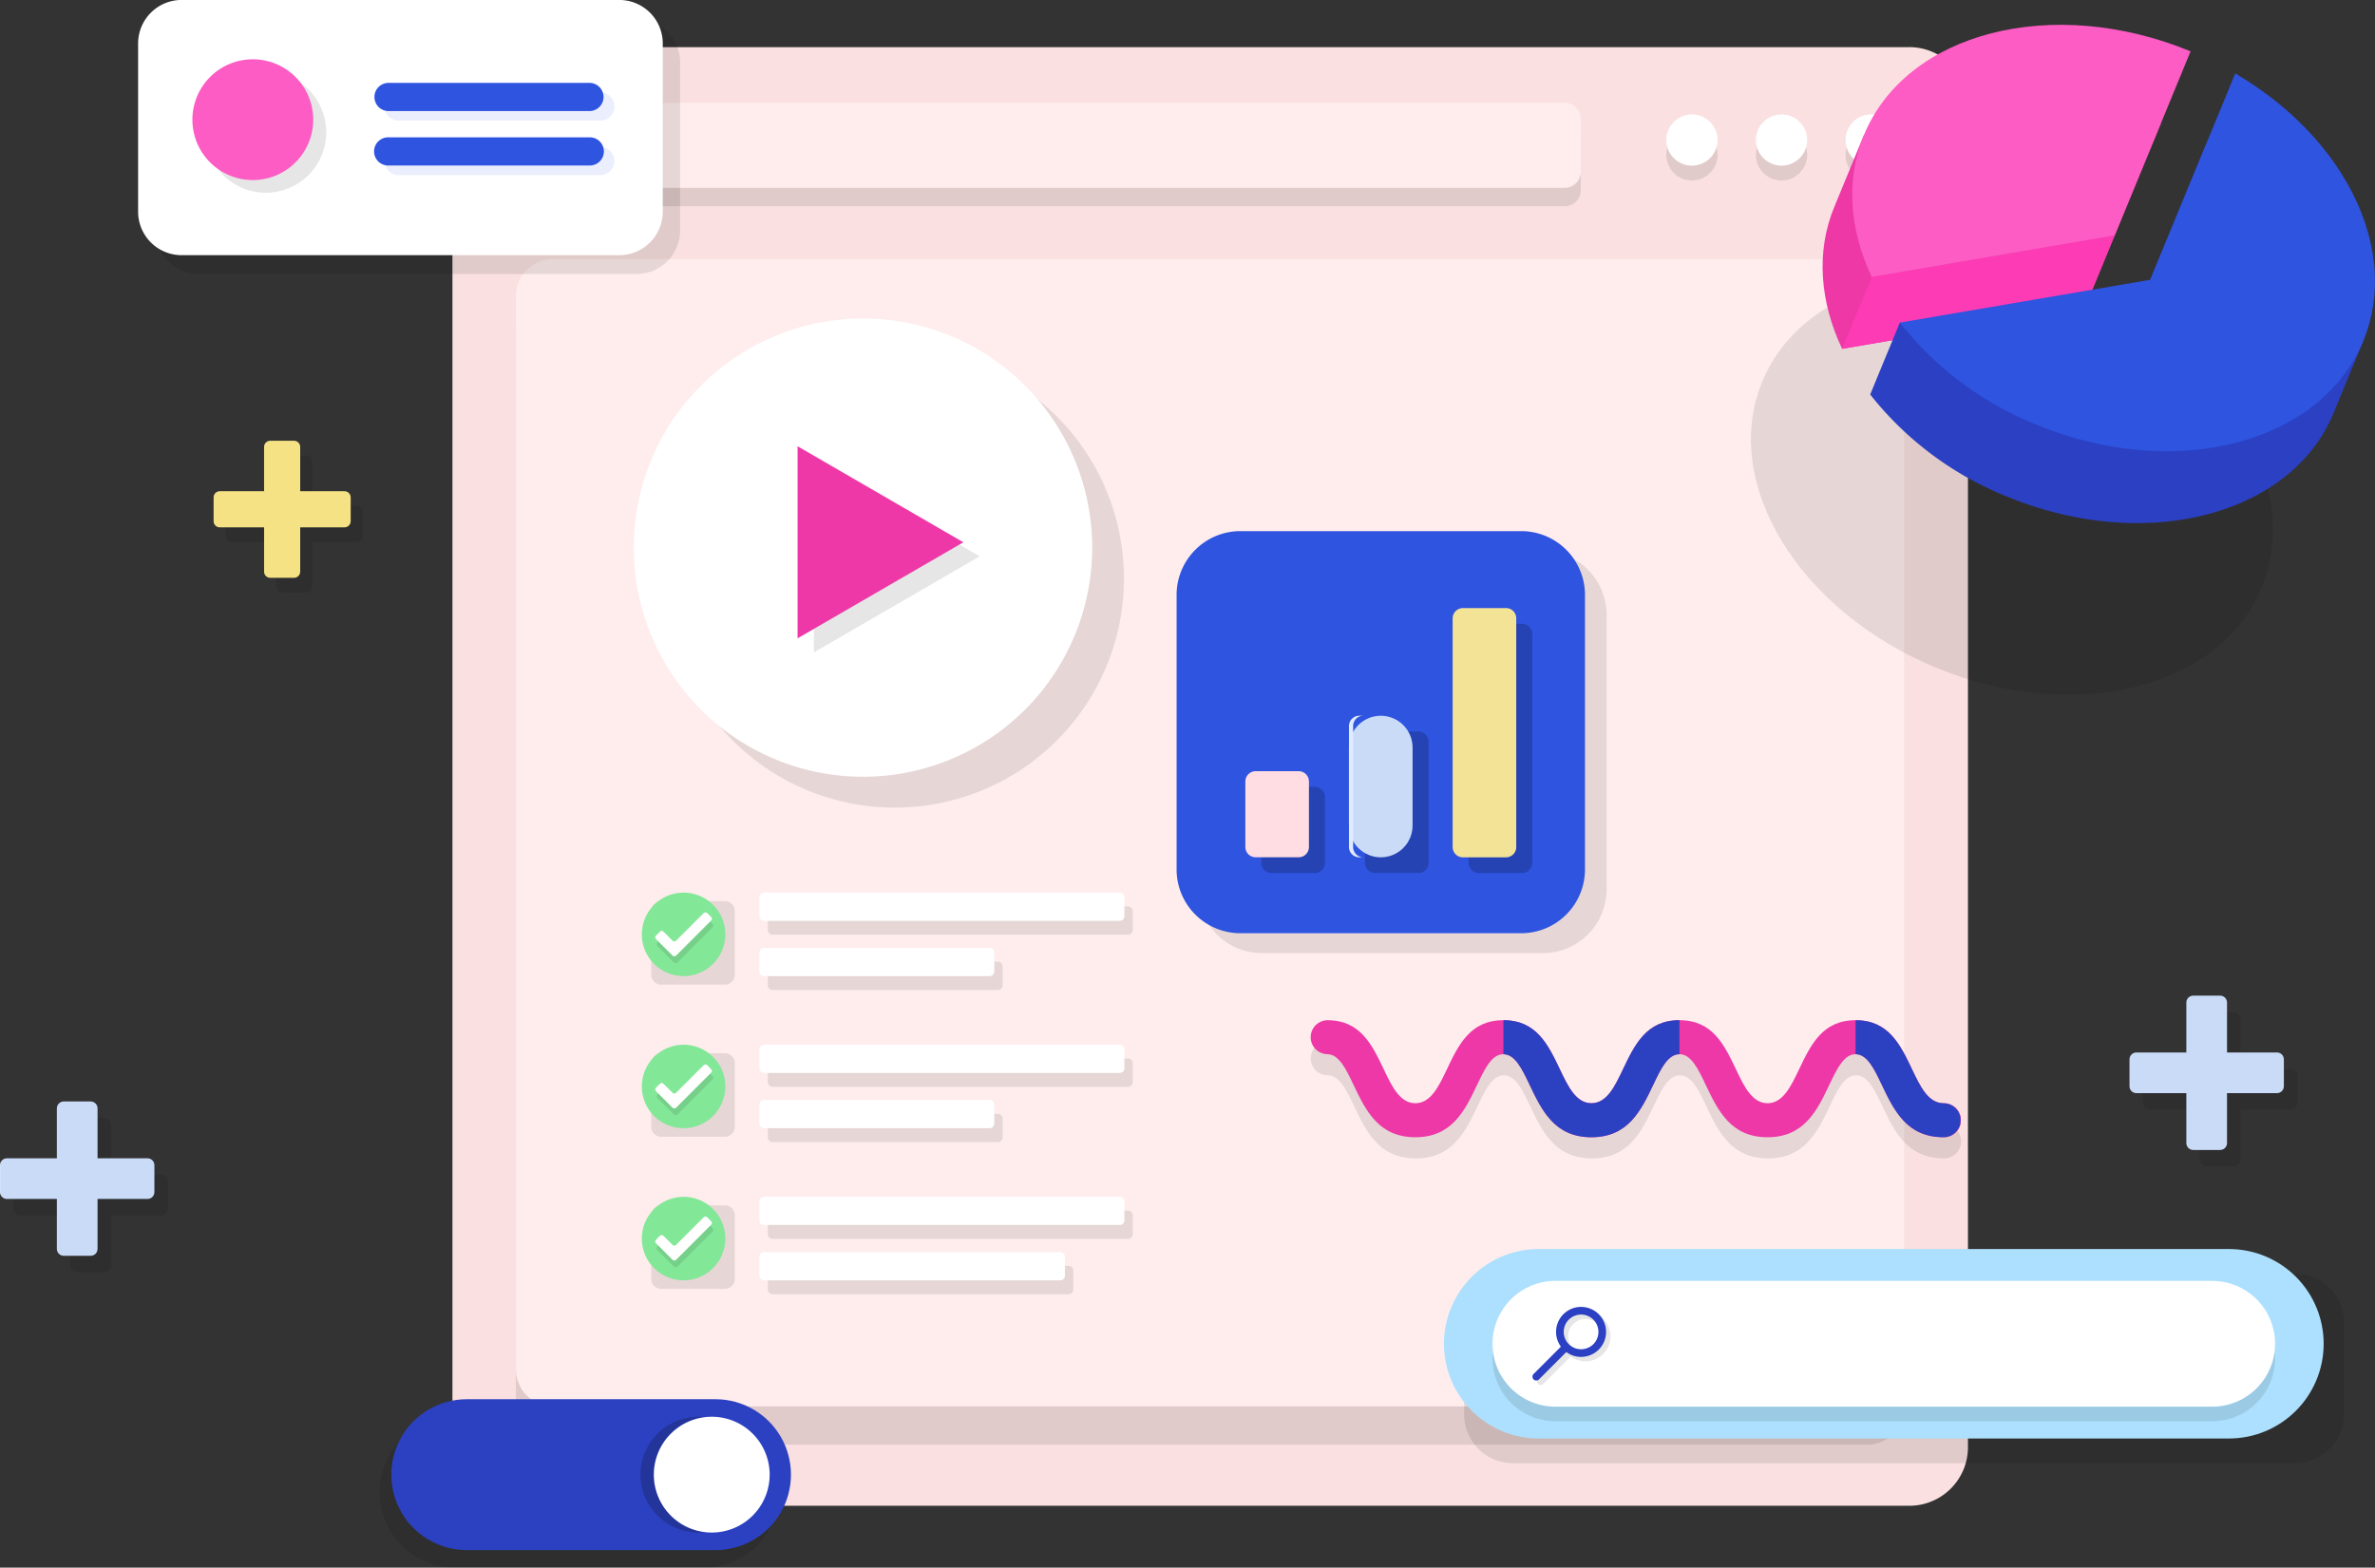 <svg id="illustration-03" xmlns="http://www.w3.org/2000/svg" xmlns:xlink="http://www.w3.org/1999/xlink" width="255.804" height="168.891" viewBox="0 0 255.804 168.891">
  <rect x="0" y="0" width="255.804" height="168.891" fill="#333333" stroke="none"/>
  <defs>
    <clipPath id="clip-path">
      <rect id="Rectangle_1159" data-name="Rectangle 1159" width="255.804" height="168.891" fill="none"/>
    </clipPath>
    <clipPath id="clip-path-3">
      <rect id="Rectangle_1089" data-name="Rectangle 1089" width="24.825" height="5.518" fill="none"/>
    </clipPath>
    <clipPath id="clip-path-4">
      <rect id="Rectangle_1090" data-name="Rectangle 1090" width="149.56" height="123.622" fill="none"/>
    </clipPath>
    <clipPath id="clip-path-5">
      <rect id="Rectangle_1091" data-name="Rectangle 1091" width="114.693" height="9.157" fill="none"/>
    </clipPath>
    <clipPath id="clip-path-6">
      <rect id="Rectangle_1092" data-name="Rectangle 1092" width="39.307" height="3.043" fill="none"/>
    </clipPath>
    <clipPath id="clip-path-7">
      <rect id="Rectangle_1093" data-name="Rectangle 1093" width="25.296" height="3.043" fill="none"/>
    </clipPath>
    <clipPath id="clip-path-9">
      <rect id="Rectangle_1095" data-name="Rectangle 1095" width="32.904" height="3.043" fill="none"/>
    </clipPath>
    <clipPath id="clip-path-10">
      <rect id="Rectangle_1096" data-name="Rectangle 1096" width="9.002" height="9.002" fill="none"/>
    </clipPath>
    <clipPath id="clip-path-11">
      <path id="Rectangle_1099" data-name="Rectangle 1099" d="M4.5,0h0A4.5,4.5,0,0,1,9,4.5v0A4.5,4.5,0,0,1,4.5,9h0A4.5,4.5,0,0,1,0,4.5v0A4.5,4.5,0,0,1,4.5,0Z" fill="none"/>
    </clipPath>
    <linearGradient id="linear-gradient" x1="-5.285" y1="4.573" x2="-5.278" y2="4.573" gradientUnits="objectBoundingBox">
      <stop offset="0" stop-color="#c1f6c4"/>
      <stop offset="1" stop-color="#83e798"/>
    </linearGradient>
    <clipPath id="clip-path-13">
      <rect id="Rectangle_1100" data-name="Rectangle 1100" width="6.091" height="4.733" fill="none"/>
    </clipPath>
    <clipPath id="clip-path-14">
      <path id="Path_2186" data-name="Path 2186" d="M775.972,1252.505l-2.966,2.965a.26.26,0,0,1-.388,0l-.97-.97a.275.275,0,0,0-.388,0l-.416.416a.276.276,0,0,0,0,.388l1.358,1.358.416.416a.275.275,0,0,0,.388,0l.416-.416,3.354-3.354a.275.275,0,0,0,0-.388l-.416-.416a.275.275,0,0,0-.388,0" transform="translate(-770.764 -1252.425)" fill="none"/>
    </clipPath>
    <linearGradient id="linear-gradient-2" x1="-11.482" y1="11.388" x2="-11.467" y2="11.388" gradientUnits="objectBoundingBox">
      <stop offset="0" stop-color="#fefefe"/>
      <stop offset="1" stop-color="#fff"/>
    </linearGradient>
    <linearGradient id="linear-gradient-3" x1="-5.284" y1="3.285" x2="-5.277" y2="3.285" xlink:href="#linear-gradient"/>
    <clipPath id="clip-path-20">
      <path id="Path_2189" data-name="Path 2189" d="M775.972,1431.459l-2.966,2.965a.26.26,0,0,1-.388,0l-.97-.97a.276.276,0,0,0-.388,0l-.416.416a.275.275,0,0,0,0,.388l1.358,1.358.416.416a.275.275,0,0,0,.388,0l.416-.416,3.354-3.354a.275.275,0,0,0,0-.388l-.416-.416a.275.275,0,0,0-.388,0" transform="translate(-770.764 -1431.379)" fill="none"/>
    </clipPath>
    <linearGradient id="linear-gradient-4" x1="-11.482" y1="7.945" x2="-11.467" y2="7.945" xlink:href="#linear-gradient-2"/>
    <linearGradient id="linear-gradient-5" x1="-5.285" y1="5.861" x2="-5.278" y2="5.861" xlink:href="#linear-gradient"/>
    <clipPath id="clip-path-28">
      <path id="Path_2196" data-name="Path 2196" d="M775.972,1073.55l-2.966,2.965a.26.26,0,0,1-.388,0l-.97-.97a.275.275,0,0,0-.388,0l-.416.416a.275.275,0,0,0,0,.388l1.358,1.358.416.416a.275.275,0,0,0,.388,0l.416-.416,3.354-3.354a.275.275,0,0,0,0-.388l-.416-.416a.275.275,0,0,0-.388,0" transform="translate(-770.764 -1073.47)" fill="none"/>
    </clipPath>
    <linearGradient id="linear-gradient-6" x1="-11.482" y1="14.83" x2="-11.467" y2="14.83" xlink:href="#linear-gradient-2"/>
    <clipPath id="clip-path-30">
      <rect id="Rectangle_1119" data-name="Rectangle 1119" width="56.216" height="45.284" fill="none"/>
    </clipPath>
    <clipPath id="clip-path-31">
      <rect id="Rectangle_1120" data-name="Rectangle 1120" width="49.368" height="49.368" fill="none"/>
    </clipPath>
    <clipPath id="clip-path-32">
      <rect id="Rectangle_1121" data-name="Rectangle 1121" width="17.857" height="20.692" fill="none"/>
    </clipPath>
    <clipPath id="clip-path-33">
      <path id="Path_2206" data-name="Path 2206" d="M938.114,545.736,955.97,535.39l-17.856-10.346Z" transform="translate(-938.114 -525.044)" fill="none"/>
    </clipPath>
    <linearGradient id="linear-gradient-7" x1="-4.811" y1="5.839" x2="-4.806" y2="5.839" gradientUnits="objectBoundingBox">
      <stop offset="0" stop-color="#fd5cc4"/>
      <stop offset="1" stop-color="#ee38a7"/>
    </linearGradient>
    <clipPath id="clip-path-35">
      <rect id="Rectangle_1124" data-name="Rectangle 1124" width="70.045" height="12.609" fill="none"/>
    </clipPath>
    <clipPath id="clip-path-36">
      <path id="Path_2208" data-name="Path 2208" d="M1593.772,1205.647c-.846,1.777-1.714,3.6-3.372,3.6s-2.527-1.824-3.373-3.6c-1.288-2.706-2.544-5.345-6.111-5.345s-4.823,2.639-6.111,5.345c-.846,1.777-1.714,3.6-3.372,3.6s-2.527-1.824-3.373-3.6c-1.288-2.706-2.543-5.345-6.111-5.345s-4.823,2.639-6.11,5.345c-.845,1.777-1.714,3.6-3.373,3.6s-2.527-1.824-3.372-3.6c-1.288-2.706-2.544-5.345-6.111-5.345a1.832,1.832,0,0,0,0,3.663c1.256,0,2.021,1.607,2.805,3.256,1.336,2.808,2.708,5.69,6.678,5.69s5.342-2.882,6.678-5.69c.784-1.649,1.549-3.256,2.805-3.256s2.021,1.607,2.806,3.256c1.336,2.808,2.708,5.69,6.678,5.69s5.341-2.882,6.678-5.69c.784-1.649,1.549-3.256,2.806-3.256s2.021,1.607,2.805,3.256c1.336,2.808,2.708,5.69,6.678,5.69s5.341-2.882,6.678-5.69c.784-1.649,1.549-3.256,2.805-3.256s2.021,1.607,2.806,3.256c1.336,2.808,2.708,5.69,6.678,5.69a1.832,1.832,0,1,0,0-3.663c-1.659,0-2.527-1.824-3.372-3.6-1.288-2.706-2.544-5.345-6.111-5.345s-4.823,2.639-6.111,5.345" transform="translate(-1541.152 -1200.302)" fill="none"/>
    </clipPath>
    <linearGradient id="linear-gradient-8" x1="-2.015" y1="4.677" x2="-2.013" y2="4.677" xlink:href="#linear-gradient-7"/>
    <clipPath id="clip-path-37">
      <path id="Path_2209" data-name="Path 2209" d="M1781.13,1205.647c-.846,1.777-1.714,3.6-3.372,3.6s-2.527-1.824-3.373-3.6c-1.288-2.706-2.543-5.345-6.111-5.345v3.663c1.256,0,2.021,1.607,2.805,3.256,1.336,2.808,2.708,5.69,6.678,5.69s5.341-2.882,6.678-5.69c.784-1.649,1.549-3.256,2.805-3.256V1200.3c-3.567,0-4.823,2.639-6.111,5.345m25.077-1.682c1.256,0,2.021,1.607,2.805,3.256,1.337,2.808,2.708,5.69,6.678,5.69a1.831,1.831,0,0,0,1.831-1.8v-.06a1.831,1.831,0,0,0-1.831-1.8c-1.659,0-2.526-1.824-3.372-3.6-1.288-2.706-2.544-5.345-6.111-5.345Z" transform="translate(-1768.274 -1200.302)" fill="none"/>
    </clipPath>
    <linearGradient id="linear-gradient-9" x1="-3.288" y1="4.677" x2="-3.286" y2="4.677" gradientUnits="objectBoundingBox">
      <stop offset="0" stop-color="#2d54e0"/>
      <stop offset="1" stop-color="#2c41c1"/>
    </linearGradient>
    <clipPath id="clip-path-39">
      <rect id="Rectangle_1128" data-name="Rectangle 1128" width="94.75" height="20.414" fill="none"/>
    </clipPath>
    <clipPath id="clip-path-40">
      <path id="Rectangle_1131" data-name="Rectangle 1131" d="M10.207,0H84.543A10.207,10.207,0,0,1,94.751,10.207v0A10.207,10.207,0,0,1,84.544,20.414H10.207A10.207,10.207,0,0,1,0,10.207v0A10.207,10.207,0,0,1,10.207,0Z" fill="none"/>
    </clipPath>
    <linearGradient id="linear-gradient-10" x1="-1.641" y1="1.681" x2="-1.64" y2="1.681" gradientUnits="objectBoundingBox">
      <stop offset="0" stop-color="#bcecfe"/>
      <stop offset="1" stop-color="#ace0fe"/>
    </linearGradient>
    <clipPath id="clip-path-42">
      <rect id="Rectangle_1132" data-name="Rectangle 1132" width="84.287" height="13.552" fill="none"/>
    </clipPath>
    <clipPath id="clip-path-43">
      <rect id="Rectangle_1133" data-name="Rectangle 1133" width="7.942" height="7.942" fill="none"/>
    </clipPath>
    <clipPath id="clip-path-44">
      <rect id="Rectangle_1134" data-name="Rectangle 1134" width="56.508" height="27.493" fill="none"/>
    </clipPath>
    <clipPath id="clip-path-45">
      <rect id="Rectangle_1135" data-name="Rectangle 1135" width="13.011" height="13.011" fill="none"/>
    </clipPath>
    <clipPath id="clip-path-46">
      <rect id="Rectangle_1136" data-name="Rectangle 1136" width="24.753" height="3.035" fill="none"/>
    </clipPath>
    <clipPath id="clip-path-48">
      <rect id="Rectangle_1138" data-name="Rectangle 1138" width="14.766" height="14.766" fill="none"/>
    </clipPath>
    <clipPath id="clip-path-49">
      <path id="Path_2224" data-name="Path 2224" d="M257.311,518.57a.66.66,0,0,0-.643.658v4.779h-4.779a.66.66,0,0,0-.658.658v2.576a.66.66,0,0,0,.658.658h4.779v4.779a.66.66,0,0,0,.658.658H259.9a.66.66,0,0,0,.658-.658V527.9h4.779a.66.66,0,0,0,.658-.658v-2.576a.66.66,0,0,0-.658-.658h-4.779v-4.779a.66.66,0,0,0-.643-.658Z" transform="translate(-251.23 -518.57)" fill="none"/>
    </clipPath>
    <linearGradient id="linear-gradient-11" x1="-1.558" y1="8.222" x2="-1.552" y2="8.222" gradientUnits="objectBoundingBox">
      <stop offset="0" stop-color="#f2e396"/>
      <stop offset="1" stop-color="#f5e284"/>
    </linearGradient>
    <clipPath id="clip-path-51">
      <rect id="Rectangle_1141" data-name="Rectangle 1141" width="16.631" height="16.631" fill="none"/>
    </clipPath>
    <clipPath id="clip-path-52">
      <path id="Path_2226" data-name="Path 2226" d="M2511.569,1171.4a.743.743,0,0,0-.741.742v5.382h-5.383a.743.743,0,0,0-.741.741v2.9a.743.743,0,0,0,.741.741h5.383v5.382a.743.743,0,0,0,.741.741h2.9a.744.744,0,0,0,.741-.741v-5.382h5.382a.743.743,0,0,0,.741-.741v-2.9a.743.743,0,0,0-.741-.741h-5.382v-5.382a.744.744,0,0,0-.741-.742Z" transform="translate(-2504.704 -1171.4)" fill="none"/>
    </clipPath>
    <linearGradient id="linear-gradient-12" x1="-13.792" y1="3.705" x2="-13.786" y2="3.705" gradientUnits="objectBoundingBox">
      <stop offset="0" stop-color="#e0ebff"/>
      <stop offset="1" stop-color="#c9dbf7"/>
    </linearGradient>
    <clipPath id="clip-path-55">
      <path id="Path_2228" data-name="Path 2228" d="M6.865,1295.906a.744.744,0,0,0-.741.741v5.382H.741a.743.743,0,0,0-.741.741v2.9a.743.743,0,0,0,.741.741H6.124v5.383a.743.743,0,0,0,.741.741h2.9a.743.743,0,0,0,.741-.741v-5.383H15.89a.743.743,0,0,0,.741-.741v-2.9a.743.743,0,0,0-.741-.741H10.507v-5.382a.743.743,0,0,0-.741-.741Z" transform="translate(0 -1295.906)" fill="none"/>
    </clipPath>
    <linearGradient id="linear-gradient-13" x1="0" y1="3.02" x2="0.006" y2="3.02" xlink:href="#linear-gradient-12"/>
    <clipPath id="clip-path-57">
      <rect id="Rectangle_1147" data-name="Rectangle 1147" width="43.984" height="43.321" fill="none"/>
    </clipPath>
    <clipPath id="clip-path-58">
      <rect id="Rectangle_1148" data-name="Rectangle 1148" width="29.176" height="26.854" fill="none"/>
    </clipPath>
    <clipPath id="clip-path-59">
      <path id="Rectangle_1151" data-name="Rectangle 1151" d="M3.426,0h0A3.426,3.426,0,0,1,6.852,3.426v8.4a3.426,3.426,0,0,1-3.426,3.426h0A3.426,3.426,0,0,1,0,11.824v-8.4A3.426,3.426,0,0,1,3.426,0Z" fill="none"/>
    </clipPath>
    <linearGradient id="linear-gradient-14" x1="-21.205" y1="6.018" x2="-21.191" y2="6.018" gradientUnits="objectBoundingBox">
      <stop offset="0" stop-color="#d0dbf7"/>
      <stop offset="1" stop-color="#c9dbf7"/>
    </linearGradient>
    <clipPath id="clip-path-61">
      <path id="Path_2233" data-name="Path 2233" d="M1465.872,907.284a1.108,1.108,0,0,0-1.106,1.105v7.072a1.108,1.108,0,0,0,1.106,1.105h4.641a1.108,1.108,0,0,0,1.105-1.105v-7.072a1.108,1.108,0,0,0-1.105-1.105Z" transform="translate(-1464.766 -907.284)" fill="none"/>
    </clipPath>
    <linearGradient id="linear-gradient-15" x1="-19.575" y1="9.244" x2="-19.562" y2="9.244" gradientUnits="objectBoundingBox">
      <stop offset="0" stop-color="#ffdde2"/>
      <stop offset="1" stop-color="#ffdde2"/>
    </linearGradient>
    <clipPath id="clip-path-63">
      <rect id="Rectangle_1154" data-name="Rectangle 1154" width="43.039" height="16.254" fill="none"/>
    </clipPath>
    <clipPath id="clip-path-64">
      <path id="Path_2236" data-name="Path 2236" d="M468.411,1646.234a8.127,8.127,0,1,0,0,16.254H495.2a8.127,8.127,0,1,0,0-16.254Z" transform="translate(-460.284 -1646.234)" fill="none"/>
    </clipPath>
    <linearGradient id="linear-gradient-16" x1="-0.979" y1="1.116" x2="-0.977" y2="1.116" xlink:href="#linear-gradient-9"/>
    <clipPath id="clip-path-66">
      <rect id="Rectangle_1157" data-name="Rectangle 1157" width="12.476" height="12.476" fill="none"/>
    </clipPath>
  </defs>
  <g id="Group_3385" data-name="Group 3385" clip-path="url(#clip-path)">
    <g id="Group_3247" data-name="Group 3247" transform="translate(0 0)">
      <g id="Group_3246" data-name="Group 3246" clip-path="url(#clip-path)">
        <path id="Path_2169" data-name="Path 2169" d="M688.945,55.474H538.59a6.322,6.322,0,0,0-6.439,6.159V206.465a6.322,6.322,0,0,0,6.439,6.159H688.945a6.322,6.322,0,0,0,6.439-6.159V61.633a6.322,6.322,0,0,0-6.439-6.159" transform="translate(-483.421 -50.395)" fill="#fae0e0" fill-rule="evenodd"/>
        <g id="Group_3224" data-name="Group 3224" transform="translate(179.474 13.923)" opacity="0.1">
          <g id="Group_3223" data-name="Group 3223">
            <g id="Group_3222" data-name="Group 3222" clip-path="url(#clip-path-3)">
              <path id="Path_2170" data-name="Path 2170" d="M1972.346,152.048a2.759,2.759,0,1,0,2.759,2.759,2.759,2.759,0,0,0-2.759-2.759m-9.653,0a2.759,2.759,0,1,0,2.759,2.759,2.759,2.759,0,0,0-2.759-2.759m19.306,0a2.759,2.759,0,1,0,2.759,2.759,2.759,2.759,0,0,0-2.759-2.759" transform="translate(-1959.934 -152.048)" fill-rule="evenodd"/>
            </g>
          </g>
        </g>
        <path id="Path_2171" data-name="Path 2171" d="M1972.346,134.618a2.759,2.759,0,1,0,2.759,2.759,2.759,2.759,0,0,0-2.759-2.759m-9.653,0a2.759,2.759,0,1,0,2.759,2.759,2.759,2.759,0,0,0-2.759-2.759m19.306,0a2.759,2.759,0,1,0,2.759,2.759,2.759,2.759,0,0,0-2.759-2.759" transform="translate(-1780.459 -122.291)" fill="#fff" fill-rule="evenodd"/>
        <g id="Group_3227" data-name="Group 3227" transform="translate(55.566 32.026)" opacity="0.1">
          <g id="Group_3226" data-name="Group 3226">
            <g id="Group_3225" data-name="Group 3225" clip-path="url(#clip-path-4)">
              <path id="Path_2172" data-name="Path 2172" d="M610.811,349.743H752.359a4.018,4.018,0,0,1,4.006,4.006v115.61a4.018,4.018,0,0,1-4.006,4.006H610.811a4.018,4.018,0,0,1-4.006-4.006V353.749a4.018,4.018,0,0,1,4.006-4.006" transform="translate(-606.805 -349.743)" fill-rule="evenodd"/>
            </g>
          </g>
        </g>
        <path id="Path_2173" data-name="Path 2173" d="M610.811,304.742H752.359a4.018,4.018,0,0,1,4.006,4.006V424.358a4.018,4.018,0,0,1-4.006,4.006H610.811a4.018,4.018,0,0,1-4.006-4.006V308.748a4.018,4.018,0,0,1,4.006-4.006" transform="translate(-551.239 -276.837)" fill="#ffeded" fill-rule="evenodd"/>
        <g id="Group_3230" data-name="Group 3230" transform="translate(55.566 13.064)" opacity="0.1">
          <g id="Group_3229" data-name="Group 3229">
            <g id="Group_3228" data-name="Group 3228" clip-path="url(#clip-path-5)">
              <path id="Path_2174" data-name="Path 2174" d="M608.522,151.832h111.26a1.722,1.722,0,0,0,1.717-1.717v-5.724a1.722,1.722,0,0,0-1.717-1.717H608.522a1.722,1.722,0,0,0-1.717,1.717v5.724a1.722,1.722,0,0,0,1.717,1.717" transform="translate(-606.805 -142.675)" fill-rule="evenodd"/>
            </g>
          </g>
        </g>
        <path id="Path_2175" data-name="Path 2175" d="M608.522,130.148h111.26a1.722,1.722,0,0,0,1.717-1.717v-5.723a1.722,1.722,0,0,0-1.717-1.717H608.522a1.722,1.722,0,0,0-1.717,1.717v5.723a1.722,1.722,0,0,0,1.717,1.717" transform="translate(-551.239 -109.912)" fill="#ffeded" fill-rule="evenodd"/>
        <g id="Group_3233" data-name="Group 3233" transform="translate(82.701 114.043)" opacity="0.1">
          <g id="Group_3232" data-name="Group 3232">
            <g id="Group_3231" data-name="Group 3231" clip-path="url(#clip-path-6)">
              <path id="Path_2176" data-name="Path 2176" d="M903.634,1245.393h38.3a.507.507,0,0,1,.5.505v2.033a.507.507,0,0,1-.5.505h-38.3a.507.507,0,0,1-.5-.505V1245.9a.506.506,0,0,1,.5-.505" transform="translate(-903.129 -1245.393)" fill-rule="evenodd"/>
            </g>
          </g>
        </g>
        <path id="Path_2177" data-name="Path 2177" d="M893.764,1229.119h38.3a.507.507,0,0,1,.505.505v2.033a.507.507,0,0,1-.505.505h-38.3a.507.507,0,0,1-.505-.505v-2.033a.507.507,0,0,1,.505-.505" transform="translate(-811.462 -1116.567)" fill="#fff" fill-rule="evenodd"/>
        <g id="Group_3236" data-name="Group 3236" transform="translate(82.701 120.001)" opacity="0.1">
          <g id="Group_3235" data-name="Group 3235">
            <g id="Group_3234" data-name="Group 3234" clip-path="url(#clip-path-7)">
              <path id="Path_2178" data-name="Path 2178" d="M903.634,1310.463H927.92a.506.506,0,0,1,.5.5V1313a.506.506,0,0,1-.5.505H903.634a.507.507,0,0,1-.505-.505v-2.033a.506.506,0,0,1,.505-.5" transform="translate(-903.129 -1310.463)" fill-rule="evenodd"/>
            </g>
          </g>
        </g>
        <path id="Path_2179" data-name="Path 2179" d="M893.764,1294.189H918.05a.507.507,0,0,1,.505.505v2.033a.507.507,0,0,1-.505.505H893.764a.507.507,0,0,1-.505-.505v-2.033a.507.507,0,0,1,.505-.505" transform="translate(-811.462 -1175.678)" fill="#fff" fill-rule="evenodd"/>
        <g id="Group_3239" data-name="Group 3239" transform="translate(82.701 130.43)" opacity="0.1">
          <g id="Group_3238" data-name="Group 3238">
            <g id="Group_3237" data-name="Group 3237" clip-path="url(#clip-path-6)">
              <path id="Path_2180" data-name="Path 2180" d="M903.634,1424.348h38.3a.506.506,0,0,1,.5.505v2.033a.506.506,0,0,1-.5.505h-38.3a.506.506,0,0,1-.5-.505v-2.033a.506.506,0,0,1,.5-.505" transform="translate(-903.129 -1424.348)" fill-rule="evenodd"/>
            </g>
          </g>
        </g>
        <path id="Path_2181" data-name="Path 2181" d="M893.764,1408.074h38.3a.507.507,0,0,1,.505.505v2.033a.507.507,0,0,1-.505.5h-38.3a.507.507,0,0,1-.505-.5v-2.033a.507.507,0,0,1,.505-.505" transform="translate(-811.462 -1279.135)" fill="#fff" fill-rule="evenodd"/>
        <g id="Group_3242" data-name="Group 3242" transform="translate(82.701 136.388)" opacity="0.1">
          <g id="Group_3241" data-name="Group 3241">
            <g id="Group_3240" data-name="Group 3240" clip-path="url(#clip-path-9)">
              <path id="Path_2182" data-name="Path 2182" d="M903.634,1489.418h31.894a.507.507,0,0,1,.505.505v2.033a.507.507,0,0,1-.505.505H903.634a.507.507,0,0,1-.505-.505v-2.033a.507.507,0,0,1,.505-.505" transform="translate(-903.129 -1489.418)" fill-rule="evenodd"/>
            </g>
          </g>
        </g>
        <path id="Path_2183" data-name="Path 2183" d="M893.764,1473.144h31.894a.507.507,0,0,1,.505.505v2.033a.507.507,0,0,1-.505.505H893.764a.507.507,0,0,1-.505-.505v-2.033a.507.507,0,0,1,.505-.505" transform="translate(-811.462 -1338.246)" fill="#fff" fill-rule="evenodd"/>
        <g id="Group_3245" data-name="Group 3245" transform="translate(70.14 113.472)" opacity="0.1">
          <g id="Group_3244" data-name="Group 3244">
            <g id="Group_3243" data-name="Group 3243" clip-path="url(#clip-path-10)">
              <path id="Path_2184" data-name="Path 2184" d="M767.03,1239.158h6.846a1.081,1.081,0,0,1,1.078,1.078v6.846a1.081,1.081,0,0,1-1.078,1.078H767.03a1.081,1.081,0,0,1-1.078-1.078v-6.846a1.081,1.081,0,0,1,1.078-1.078" transform="translate(-765.952 -1239.158)" fill-rule="evenodd"/>
            </g>
          </g>
        </g>
      </g>
    </g>
    <g id="Group_3249" data-name="Group 3249" transform="translate(69.125 112.553)">
      <g id="Group_3248" data-name="Group 3248" clip-path="url(#clip-path-11)">
        <rect id="Rectangle_1098" data-name="Rectangle 1098" width="12.726" height="12.726" transform="matrix(0.725, -0.689, 0.689, 0.725, -4.495, 4.272)" fill="url(#linear-gradient)"/>
      </g>
    </g>
    <g id="Group_3254" data-name="Group 3254" transform="translate(0 0)">
      <g id="Group_3253" data-name="Group 3253" clip-path="url(#clip-path)">
        <g id="Group_3252" data-name="Group 3252" transform="translate(70.727 115.424)" opacity="0.1">
          <g id="Group_3251" data-name="Group 3251">
            <g id="Group_3250" data-name="Group 3250" clip-path="url(#clip-path-13)">
              <path id="Path_2185" data-name="Path 2185" d="M772.45,1262.968l.416-.416a.276.276,0,0,1,.388,0l.97.97a.26.26,0,0,0,.388,0l2.966-2.966a.275.275,0,0,1,.388,0l.416.416a.275.275,0,0,1,0,.388l-3.354,3.354-.416.416a.275.275,0,0,1-.388,0l-.416-.416-1.358-1.358a.274.274,0,0,1,0-.388" transform="translate(-772.37 -1260.476)" fill-rule="evenodd"/>
            </g>
          </g>
        </g>
      </g>
    </g>
    <g id="Group_3256" data-name="Group 3256" transform="translate(70.58 114.687)">
      <g id="Group_3255" data-name="Group 3255" clip-path="url(#clip-path-14)">
        <rect id="Rectangle_1102" data-name="Rectangle 1102" width="6.145" height="4.76" transform="translate(-0.027)" fill="url(#linear-gradient-2)"/>
      </g>
    </g>
    <g id="Group_3261" data-name="Group 3261" transform="translate(0 0)">
      <g id="Group_3260" data-name="Group 3260" clip-path="url(#clip-path)">
        <g id="Group_3259" data-name="Group 3259" transform="translate(70.14 129.859)" opacity="0.1">
          <g id="Group_3258" data-name="Group 3258">
            <g id="Group_3257" data-name="Group 3257" clip-path="url(#clip-path-10)">
              <path id="Path_2187" data-name="Path 2187" d="M767.03,1418.113h6.846a1.081,1.081,0,0,1,1.078,1.078v6.846a1.081,1.081,0,0,1-1.078,1.078H767.03a1.081,1.081,0,0,1-1.078-1.078v-6.846a1.081,1.081,0,0,1,1.078-1.078" transform="translate(-765.952 -1418.113)" fill-rule="evenodd"/>
            </g>
          </g>
        </g>
      </g>
    </g>
    <g id="Group_3263" data-name="Group 3263" transform="translate(69.125 128.94)">
      <g id="Group_3262" data-name="Group 3262" clip-path="url(#clip-path-11)">
        <rect id="Rectangle_1105" data-name="Rectangle 1105" width="12.729" height="12.729" transform="translate(-4.499 4.383) rotate(-44.252)" fill="url(#linear-gradient-3)"/>
      </g>
    </g>
    <g id="Group_3268" data-name="Group 3268" transform="translate(0 0)">
      <g id="Group_3267" data-name="Group 3267" clip-path="url(#clip-path)">
        <g id="Group_3266" data-name="Group 3266" transform="translate(70.727 131.811)" opacity="0.1">
          <g id="Group_3265" data-name="Group 3265">
            <g id="Group_3264" data-name="Group 3264" clip-path="url(#clip-path-13)">
              <path id="Path_2188" data-name="Path 2188" d="M772.45,1441.923l.416-.416a.276.276,0,0,1,.388,0l.97.97a.26.26,0,0,0,.388,0l2.966-2.966a.275.275,0,0,1,.388,0l.416.416a.275.275,0,0,1,0,.388l-3.354,3.354-.416.416a.275.275,0,0,1-.388,0l-.416-.416-1.358-1.358a.275.275,0,0,1,0-.388" transform="translate(-772.37 -1439.431)" fill-rule="evenodd"/>
            </g>
          </g>
        </g>
      </g>
    </g>
    <g id="Group_3270" data-name="Group 3270" transform="translate(70.58 131.074)">
      <g id="Group_3269" data-name="Group 3269" clip-path="url(#clip-path-20)">
        <rect id="Rectangle_1109" data-name="Rectangle 1109" width="6.145" height="4.76" transform="translate(-0.027)" fill="url(#linear-gradient-4)"/>
      </g>
    </g>
    <g id="Group_3281" data-name="Group 3281" transform="translate(0 0)">
      <g id="Group_3280" data-name="Group 3280" clip-path="url(#clip-path)">
        <g id="Group_3273" data-name="Group 3273" transform="translate(82.701 97.655)" opacity="0.1">
          <g id="Group_3272" data-name="Group 3272">
            <g id="Group_3271" data-name="Group 3271" clip-path="url(#clip-path-6)">
              <path id="Path_2190" data-name="Path 2190" d="M903.634,1066.438h38.3a.507.507,0,0,1,.5.505v2.033a.506.506,0,0,1-.5.505h-38.3a.506.506,0,0,1-.5-.505v-2.033a.507.507,0,0,1,.5-.505" transform="translate(-903.129 -1066.438)" fill-rule="evenodd"/>
            </g>
          </g>
        </g>
        <path id="Path_2191" data-name="Path 2191" d="M893.764,1050.164h38.3a.507.507,0,0,1,.505.505v2.033a.507.507,0,0,1-.505.505h-38.3a.507.507,0,0,1-.505-.505v-2.033a.507.507,0,0,1,.505-.505" transform="translate(-811.462 -953.999)" fill="#fff" fill-rule="evenodd"/>
        <g id="Group_3276" data-name="Group 3276" transform="translate(82.701 103.614)" opacity="0.1">
          <g id="Group_3275" data-name="Group 3275">
            <g id="Group_3274" data-name="Group 3274" clip-path="url(#clip-path-7)">
              <path id="Path_2192" data-name="Path 2192" d="M903.634,1131.508H927.92a.507.507,0,0,1,.5.505v2.033a.506.506,0,0,1-.5.505H903.634a.507.507,0,0,1-.505-.505v-2.033a.507.507,0,0,1,.505-.505" transform="translate(-903.129 -1131.508)" fill-rule="evenodd"/>
            </g>
          </g>
        </g>
        <path id="Path_2193" data-name="Path 2193" d="M893.764,1115.232H918.05a.507.507,0,0,1,.505.505v2.033a.507.507,0,0,1-.505.505H893.764a.507.507,0,0,1-.505-.505v-2.033a.507.507,0,0,1,.505-.505" transform="translate(-811.462 -1013.109)" fill="#fff" fill-rule="evenodd"/>
        <g id="Group_3279" data-name="Group 3279" transform="translate(70.14 97.084)" opacity="0.1">
          <g id="Group_3278" data-name="Group 3278">
            <g id="Group_3277" data-name="Group 3277" clip-path="url(#clip-path-10)">
              <path id="Path_2194" data-name="Path 2194" d="M767.03,1060.2h6.846a1.081,1.081,0,0,1,1.078,1.078v6.846a1.081,1.081,0,0,1-1.078,1.078H767.03a1.081,1.081,0,0,1-1.078-1.078v-6.846a1.081,1.081,0,0,1,1.078-1.078" transform="translate(-765.952 -1060.203)" fill-rule="evenodd"/>
            </g>
          </g>
        </g>
      </g>
    </g>
    <g id="Group_3283" data-name="Group 3283" transform="translate(69.125 96.165)">
      <g id="Group_3282" data-name="Group 3282" clip-path="url(#clip-path-11)">
        <rect id="Rectangle_1114" data-name="Rectangle 1114" width="12.726" height="12.726" transform="translate(-4.495 4.272) rotate(-43.541)" fill="url(#linear-gradient-5)"/>
      </g>
    </g>
    <g id="Group_3288" data-name="Group 3288" transform="translate(0 0)">
      <g id="Group_3287" data-name="Group 3287" clip-path="url(#clip-path)">
        <g id="Group_3286" data-name="Group 3286" transform="translate(70.727 99.036)" opacity="0.1">
          <g id="Group_3285" data-name="Group 3285">
            <g id="Group_3284" data-name="Group 3284" clip-path="url(#clip-path-13)">
              <path id="Path_2195" data-name="Path 2195" d="M772.45,1084.012l.416-.416a.276.276,0,0,1,.388,0l.97.97a.26.26,0,0,0,.388,0l2.966-2.966a.275.275,0,0,1,.388,0l.416.416a.275.275,0,0,1,0,.388l-3.354,3.354-.416.416a.276.276,0,0,1-.388,0l-.416-.416-1.358-1.358a.275.275,0,0,1,0-.388" transform="translate(-772.37 -1081.52)" fill-rule="evenodd"/>
            </g>
          </g>
        </g>
      </g>
    </g>
    <g id="Group_3290" data-name="Group 3290" transform="translate(70.58 98.3)">
      <g id="Group_3289" data-name="Group 3289" clip-path="url(#clip-path-28)">
        <rect id="Rectangle_1118" data-name="Rectangle 1118" width="6.145" height="4.76" transform="translate(-0.027)" fill="url(#linear-gradient-6)"/>
      </g>
    </g>
    <g id="Group_3301" data-name="Group 3301" transform="translate(0 0)">
      <g id="Group_3300" data-name="Group 3300" clip-path="url(#clip-path)">
        <g id="Group_3293" data-name="Group 3293" transform="translate(188.594 29.567)" opacity="0.1">
          <g id="Group_3292" data-name="Group 3292">
            <g id="Group_3291" data-name="Group 3291" clip-path="url(#clip-path-30)">
              <path id="Path_2197" data-name="Path 2197" d="M2095.763,325.79c14.855,6.122,23.255,19.923,18.762,30.824s-20.177,14.775-35.033,8.652-23.255-19.923-18.762-30.824,20.177-14.775,35.032-8.652" transform="translate(-2059.52 -322.886)" fill-rule="evenodd"/>
            </g>
          </g>
        </g>
        <path id="Path_2198" data-name="Path 2198" d="M2145.846,169.245c-2.384-5.044-2.843-10.433-.846-15.278l3.191-7.742,32-1.288-8.173,19.83Z" transform="translate(-1947.438 -131.665)" fill="#ed38a6" fill-rule="evenodd"/>
        <path id="Path_2199" data-name="Path 2199" d="M2169.89,281.422l-3.191,7.742,26.169-4.478,3.191-7.742Z" transform="translate(-1968.29 -251.584)" fill="#fc3bb5" fill-rule="evenodd"/>
        <path id="Path_2200" data-name="Path 2200" d="M2235.859,170.969l16.984,21.075-3.191,7.742c-4.579,11.109-20.333,15.152-35.188,9.029a35.654,35.654,0,0,1-14.736-11l3.191-7.742L2226.7,193.2Z" transform="translate(-1998.295 -155.313)" fill="#2b40c2" fill-rule="evenodd"/>
        <path id="Path_2201" data-name="Path 2201" d="M2270.7,86.427c11.771,6.886,17.849,18.974,13.793,28.817-4.579,11.109-20.333,15.152-35.187,9.03a35.654,35.654,0,0,1-14.737-11l26.97-4.615Z" transform="translate(-2029.949 -78.513)" fill="#2e54e0" fill-rule="evenodd"/>
        <path id="Path_2202" data-name="Path 2202" d="M2180.692,56.361c-2.384-5.044-2.843-10.433-.846-15.278,4.579-11.109,20.333-15.152,35.188-9.029l-8.172,19.83Z" transform="translate(-1979.092 -26.524)" fill="#fc5cc4" fill-rule="evenodd"/>
        <g id="Group_3296" data-name="Group 3296" transform="translate(71.688 37.639)" opacity="0.1">
          <g id="Group_3295" data-name="Group 3295">
            <g id="Group_3294" data-name="Group 3294" clip-path="url(#clip-path-31)">
              <path id="Path_2203" data-name="Path 2203" d="M807.548,411.045a24.684,24.684,0,1,1-24.684,24.684,24.684,24.684,0,0,1,24.684-24.684" transform="translate(-782.864 -411.045)" fill-rule="evenodd"/>
            </g>
          </g>
        </g>
        <path id="Path_2204" data-name="Path 2204" d="M770.206,374.769a24.684,24.684,0,1,1-24.684,24.684,24.684,24.684,0,0,1,24.684-24.684" transform="translate(-677.253 -340.451)" fill="#fff" fill-rule="evenodd"/>
        <g id="Group_3299" data-name="Group 3299" transform="translate(87.663 49.593)" opacity="0.1">
          <g id="Group_3298" data-name="Group 3298">
            <g id="Group_3297" data-name="Group 3297" clip-path="url(#clip-path-32)">
              <path id="Path_2205" data-name="Path 2205" d="M957.318,541.583l17.856,10.346-17.856,10.346Z" transform="translate(-957.318 -541.582)" fill-rule="evenodd"/>
            </g>
          </g>
        </g>
      </g>
    </g>
    <g id="Group_3303" data-name="Group 3303" transform="translate(85.905 48.079)">
      <g id="Group_3302" data-name="Group 3302" clip-path="url(#clip-path-33)">
        <rect id="Rectangle_1123" data-name="Rectangle 1123" width="17.856" height="20.692" fill="url(#linear-gradient-7)"/>
      </g>
    </g>
    <g id="Group_3308" data-name="Group 3308" transform="translate(0 0)">
      <g id="Group_3307" data-name="Group 3307" clip-path="url(#clip-path)">
        <g id="Group_3306" data-name="Group 3306" transform="translate(141.176 112.19)" opacity="0.1">
          <g id="Group_3305" data-name="Group 3305">
            <g id="Group_3304" data-name="Group 3304" clip-path="url(#clip-path-35)">
              <path id="Path_2207" data-name="Path 2207" d="M1543.531,1228.821a1.831,1.831,0,1,1,0-3.663c3.567,0,4.823,2.639,6.111,5.345.846,1.777,1.714,3.6,3.372,3.6s2.527-1.824,3.373-3.6c1.288-2.706,2.544-5.345,6.111-5.345s4.823,2.639,6.11,5.345c.846,1.777,1.714,3.6,3.373,3.6s2.527-1.824,3.372-3.6c1.288-2.706,2.543-5.345,6.111-5.345s4.823,2.639,6.111,5.345c.846,1.777,1.714,3.6,3.373,3.6s2.527-1.824,3.373-3.6c1.288-2.706,2.544-5.345,6.111-5.345s4.823,2.639,6.111,5.345c.846,1.777,1.714,3.6,3.372,3.6a1.831,1.831,0,1,1,0,3.663c-3.97,0-5.341-2.882-6.678-5.691-.784-1.648-1.549-3.256-2.805-3.256s-2.021,1.608-2.805,3.256c-1.337,2.808-2.708,5.691-6.678,5.691s-5.341-2.882-6.678-5.691c-.785-1.648-1.55-3.256-2.805-3.256s-2.021,1.608-2.805,3.256c-1.336,2.808-2.708,5.691-6.678,5.691s-5.342-2.882-6.678-5.691c-.784-1.648-1.55-3.256-2.805-3.256s-2.021,1.608-2.806,3.256c-1.336,2.808-2.708,5.691-6.678,5.691s-5.341-2.882-6.677-5.691c-.785-1.648-1.55-3.256-2.806-3.256" transform="translate(-1541.699 -1225.158)"/>
            </g>
          </g>
        </g>
      </g>
    </g>
    <g id="Group_3310" data-name="Group 3310" transform="translate(141.126 109.914)">
      <g id="Group_3309" data-name="Group 3309" clip-path="url(#clip-path-36)">
        <rect id="Rectangle_1126" data-name="Rectangle 1126" width="70.046" height="12.609" fill="url(#linear-gradient-8)"/>
      </g>
    </g>
    <g id="Group_3312" data-name="Group 3312" transform="translate(161.924 109.914)">
      <g id="Group_3311" data-name="Group 3311" clip-path="url(#clip-path-37)">
        <rect id="Rectangle_1127" data-name="Rectangle 1127" width="49.247" height="12.609" fill="url(#linear-gradient-9)"/>
      </g>
    </g>
    <g id="Group_3317" data-name="Group 3317" transform="translate(0 0)">
      <g id="Group_3316" data-name="Group 3316" clip-path="url(#clip-path)">
        <g id="Group_3315" data-name="Group 3315" transform="translate(157.699 137.22)" opacity="0.1">
          <g id="Group_3314" data-name="Group 3314">
            <g id="Group_3313" data-name="Group 3313" clip-path="url(#clip-path-39)">
              <path id="Path_2210" data-name="Path 2210" d="M1727.36,1498.5h84.288a5.247,5.247,0,0,1,5.232,5.231v9.951a5.247,5.247,0,0,1-5.232,5.231H1727.36a5.247,5.247,0,0,1-5.231-5.231v-9.951a5.247,5.247,0,0,1,5.231-5.231" transform="translate(-1722.129 -1498.496)" fill-rule="evenodd"/>
            </g>
          </g>
        </g>
      </g>
    </g>
    <g id="Group_3319" data-name="Group 3319" transform="translate(155.524 134.568)">
      <g id="Group_3318" data-name="Group 3318" clip-path="url(#clip-path-40)">
        <rect id="Rectangle_1130" data-name="Rectangle 1130" width="94.751" height="20.414" transform="translate(0)" fill="url(#linear-gradient-10)"/>
      </g>
    </g>
    <g id="Group_3342" data-name="Group 3342" transform="translate(0 0)">
      <g id="Group_3341" data-name="Group 3341" clip-path="url(#clip-path)">
        <g id="Group_3322" data-name="Group 3322" transform="translate(160.755 139.566)" opacity="0.1">
          <g id="Group_3321" data-name="Group 3321">
            <g id="Group_3320" data-name="Group 3320" clip-path="url(#clip-path-42)">
              <path id="Path_2211" data-name="Path 2211" d="M1762.285,1524.121h70.735a6.776,6.776,0,1,1,0,13.553h-70.735a6.776,6.776,0,1,1,0-13.553" transform="translate(-1755.509 -1524.121)" fill-rule="evenodd"/>
            </g>
          </g>
        </g>
        <path id="Path_2212" data-name="Path 2212" d="M1762.285,1507h70.735a6.776,6.776,0,1,1,0,13.552h-70.735a6.776,6.776,0,1,1,0-13.552" transform="translate(-1594.754 -1369)" fill="#fff" fill-rule="evenodd"/>
        <g id="Group_3325" data-name="Group 3325" transform="translate(165.522 141.283)" opacity="0.1">
          <g id="Group_3324" data-name="Group 3324">
            <g id="Group_3323" data-name="Group 3323" clip-path="url(#clip-path-43)">
              <path id="Path_2213" data-name="Path 2213" d="M1814.69,1547.49a.413.413,0,0,1-.56-.021m-2.911.268-2.957,2.957a.412.412,0,0,1-.582-.582l2.956-2.957a2.693,2.693,0,1,1,4.077.313l-.023.021a2.688,2.688,0,0,1-3.471.247m.268-.85.018.019a1.874,1.874,0,0,0,2.608,0l.018-.019a1.869,1.869,0,1,0-2.643,0" transform="translate(-1807.56 -1542.873)"/>
            </g>
          </g>
        </g>
        <path id="Path_2214" data-name="Path 2214" d="M1809.469,1542.25a.412.412,0,0,1-.559-.021m-2.912.268-2.957,2.957a.412.412,0,0,1-.582-.582l2.956-2.956a2.693,2.693,0,1,1,4.077.313l-.023.021a2.689,2.689,0,0,1-3.471.247m.268-.85.018.019a1.873,1.873,0,0,0,2.608,0l.018-.019a1.869,1.869,0,1,0-2.644,0" transform="translate(-1637.295 -1396.829)" fill="#2b40c2"/>
        <g id="Group_3328" data-name="Group 3328" transform="translate(16.745 2.022)" opacity="0.1">
          <g id="Group_3327" data-name="Group 3327">
            <g id="Group_3326" data-name="Group 3326" clip-path="url(#clip-path-44)">
              <path id="Path_2215" data-name="Path 2215" d="M187.539,22.09H234.7a4.685,4.685,0,0,1,4.672,4.672V44.91a4.686,4.686,0,0,1-4.672,4.672H187.539a4.685,4.685,0,0,1-4.672-4.672V26.762a4.685,4.685,0,0,1,4.672-4.672" transform="translate(-182.867 -22.09)" fill-rule="evenodd"/>
            </g>
          </g>
        </g>
        <path id="Path_2216" data-name="Path 2216" d="M167.124,0h47.164a4.686,4.686,0,0,1,4.672,4.672V22.824a4.686,4.686,0,0,1-4.672,4.672H167.124a4.685,4.685,0,0,1-4.672-4.672V4.676A4.686,4.686,0,0,1,167.124,0" transform="translate(-147.576 -0.004)" fill="#fff" fill-rule="evenodd"/>
        <g id="Group_3331" data-name="Group 3331" transform="translate(22.125 7.753)" opacity="0.1">
          <g id="Group_3330" data-name="Group 3330">
            <g id="Group_3329" data-name="Group 3329" clip-path="url(#clip-path-45)">
              <path id="Path_2217" data-name="Path 2217" d="M248.118,84.673a6.506,6.506,0,1,1-6.506,6.506,6.505,6.505,0,0,1,6.506-6.506" transform="translate(-241.612 -84.673)" fill-rule="evenodd"/>
            </g>
          </g>
        </g>
        <path id="Path_2218" data-name="Path 2218" d="M232.809,69.766a6.506,6.506,0,1,1-6.506,6.506,6.506,6.506,0,0,1,6.506-6.506" transform="translate(-205.58 -63.378)" fill="#fc5cc4" fill-rule="evenodd"/>
        <g id="Group_3334" data-name="Group 3334" transform="translate(41.419 9.962)" opacity="0.1">
          <g id="Group_3333" data-name="Group 3333">
            <g id="Group_3332" data-name="Group 3332" clip-path="url(#clip-path-46)">
              <path id="Path_2219" data-name="Path 2219" d="M453.828,108.789h21.718a1.517,1.517,0,1,1,0,3.035H453.828a1.517,1.517,0,1,1,0-3.035" transform="translate(-452.31 -108.789)" fill="#2e54e0" fill-rule="evenodd"/>
            </g>
          </g>
        </g>
        <path id="Path_2220" data-name="Path 2220" d="M441.509,97.521h21.718a1.518,1.518,0,0,1,0,3.035H441.509a1.518,1.518,0,0,1,0-3.035" transform="translate(-399.701 -88.591)" fill="#2e54e0" fill-rule="evenodd"/>
        <g id="Group_3337" data-name="Group 3337" transform="translate(41.419 15.828)" opacity="0.1">
          <g id="Group_3336" data-name="Group 3336">
            <g id="Group_3335" data-name="Group 3335" clip-path="url(#clip-path-46)">
              <path id="Path_2221" data-name="Path 2221" d="M453.828,172.847h21.718a1.517,1.517,0,1,1,0,3.035H453.828a1.517,1.517,0,1,1,0-3.035" transform="translate(-452.31 -172.847)" fill="#2e54e0" fill-rule="evenodd"/>
            </g>
          </g>
        </g>
        <path id="Path_2222" data-name="Path 2222" d="M441.509,161.58h21.718a1.517,1.517,0,0,1,0,3.035H441.509a1.517,1.517,0,1,1,0-3.035" transform="translate(-399.701 -146.784)" fill="#2e54e0" fill-rule="evenodd"/>
        <g id="Group_3340" data-name="Group 3340" transform="translate(24.293 49.06)" opacity="0.1">
          <g id="Group_3339" data-name="Group 3339">
            <g id="Group_3338" data-name="Group 3338" clip-path="url(#clip-path-48)">
              <path id="Path_2223" data-name="Path 2223" d="M265.294,544.426V541.85a.66.66,0,0,1,.658-.658h4.779v-4.779a.66.66,0,0,1,.658-.658h2.575a.66.66,0,0,1,.658.658v4.779H279.4a.66.66,0,0,1,.658.658v2.576a.66.66,0,0,1-.658.658h-4.779v4.779a.66.66,0,0,1-.658.658h-2.575a.66.66,0,0,1-.658-.658v-4.779h-4.779a.66.66,0,0,1-.658-.658" transform="translate(-265.294 -535.755)" fill-rule="evenodd"/>
            </g>
          </g>
        </g>
      </g>
    </g>
    <g id="Group_3344" data-name="Group 3344" transform="translate(23.006 47.486)">
      <g id="Group_3343" data-name="Group 3343" clip-path="url(#clip-path-49)">
        <rect id="Rectangle_1140" data-name="Rectangle 1140" width="14.766" height="14.766" transform="translate(0 0)" fill="url(#linear-gradient-11)"/>
      </g>
    </g>
    <g id="Group_3349" data-name="Group 3349" transform="translate(0 0)">
      <g id="Group_3348" data-name="Group 3348" clip-path="url(#clip-path)">
        <g id="Group_3347" data-name="Group 3347" transform="translate(230.811 109.04)" opacity="0.1">
          <g id="Group_3346" data-name="Group 3346">
            <g id="Group_3345" data-name="Group 3345" clip-path="url(#clip-path-51)">
              <path id="Path_2225" data-name="Path 2225" d="M2520.545,1200.525v-2.9a.743.743,0,0,1,.741-.741h5.383V1191.5a.744.744,0,0,1,.741-.741h2.9a.743.743,0,0,1,.741.741v5.382h5.382a.743.743,0,0,1,.741.741v2.9a.743.743,0,0,1-.741.741h-5.382v5.382a.743.743,0,0,1-.741.741h-2.9a.743.743,0,0,1-.741-.741v-5.382h-5.383a.743.743,0,0,1-.741-.741" transform="translate(-2520.544 -1190.759)" fill-rule="evenodd"/>
            </g>
          </g>
        </g>
      </g>
    </g>
    <g id="Group_3351" data-name="Group 3351" transform="translate(229.36 107.267)">
      <g id="Group_3350" data-name="Group 3350" clip-path="url(#clip-path-52)">
        <rect id="Rectangle_1143" data-name="Rectangle 1143" width="16.631" height="16.631" transform="translate(0 0)" fill="url(#linear-gradient-12)"/>
      </g>
    </g>
    <g id="Group_3356" data-name="Group 3356" transform="translate(0 0)">
      <g id="Group_3355" data-name="Group 3355" clip-path="url(#clip-path)">
        <g id="Group_3354" data-name="Group 3354" transform="translate(1.451 120.441)" opacity="0.1">
          <g id="Group_3353" data-name="Group 3353">
            <g id="Group_3352" data-name="Group 3352" clip-path="url(#clip-path-51)">
              <path id="Path_2227" data-name="Path 2227" d="M15.841,1325.028v-2.9a.743.743,0,0,1,.741-.741h5.383V1316a.744.744,0,0,1,.741-.741h2.9a.744.744,0,0,1,.741.741v5.383H31.73a.743.743,0,0,1,.741.741v2.9a.743.743,0,0,1-.741.741H26.348v5.382a.743.743,0,0,1-.741.741h-2.9a.743.743,0,0,1-.741-.741v-5.382H16.582a.743.743,0,0,1-.741-.741" transform="translate(-15.841 -1315.262)" fill-rule="evenodd"/>
            </g>
          </g>
        </g>
      </g>
    </g>
    <g id="Group_3358" data-name="Group 3358" transform="translate(0 118.669)">
      <g id="Group_3357" data-name="Group 3357" clip-path="url(#clip-path-55)">
        <rect id="Rectangle_1146" data-name="Rectangle 1146" width="16.631" height="16.631" fill="url(#linear-gradient-13)"/>
      </g>
    </g>
    <g id="Group_3366" data-name="Group 3366" transform="translate(0 0)">
      <g id="Group_3365" data-name="Group 3365" clip-path="url(#clip-path)">
        <g id="Group_3361" data-name="Group 3361" transform="translate(129.056 59.365)" opacity="0.1">
          <g id="Group_3360" data-name="Group 3360">
            <g id="Group_3359" data-name="Group 3359" clip-path="url(#clip-path-57)">
              <path id="Path_2229" data-name="Path 2229" d="M1416.189,648.295h30.281a6.872,6.872,0,0,1,6.852,6.852v29.618a6.872,6.872,0,0,1-6.852,6.851h-30.281a6.872,6.872,0,0,1-6.852-6.851V655.147a6.872,6.872,0,0,1,6.852-6.852" transform="translate(-1409.337 -648.294)" fill-rule="evenodd"/>
            </g>
          </g>
        </g>
        <path id="Path_2230" data-name="Path 2230" d="M1390.767,624.884h30.281a6.872,6.872,0,0,1,6.851,6.852v29.617a6.872,6.872,0,0,1-6.851,6.852h-30.281a6.872,6.872,0,0,1-6.852-6.852V631.736a6.872,6.872,0,0,1,6.852-6.852" transform="translate(-1257.187 -567.662)" fill="#2e54e0" fill-rule="evenodd"/>
        <g id="Group_3364" data-name="Group 3364" transform="translate(135.86 67.203)" opacity="0.2">
          <g id="Group_3363" data-name="Group 3363">
            <g id="Group_3362" data-name="Group 3362" clip-path="url(#clip-path-58)">
              <path id="Path_2231" data-name="Path 2231" d="M1500.545,745.492H1495.9a1.108,1.108,0,0,0-1.105,1.105v13.04a1.108,1.108,0,0,0,1.105,1.105h4.641a1.108,1.108,0,0,0,1.105-1.105V746.6a1.108,1.108,0,0,0-1.105-1.105m-11.162,5.968h-4.641a1.109,1.109,0,0,0-1.106,1.105v7.072a1.109,1.109,0,0,0,1.106,1.105h4.641a1.108,1.108,0,0,0,1.105-1.105v-7.072a1.108,1.108,0,0,0-1.105-1.105m22.324-17.572h-4.641a1.108,1.108,0,0,0-1.105,1.105v24.644a1.108,1.108,0,0,0,1.105,1.105h4.641a1.108,1.108,0,0,0,1.105-1.105V734.993a1.108,1.108,0,0,0-1.105-1.105" transform="translate(-1483.636 -733.888)" fill-rule="evenodd"/>
            </g>
          </g>
        </g>
      </g>
    </g>
    <g id="Group_3368" data-name="Group 3368" transform="translate(145.293 77.114)">
      <g id="Group_3367" data-name="Group 3367" clip-path="url(#clip-path-59)">
        <rect id="Rectangle_1150" data-name="Rectangle 1150" width="6.852" height="15.251" transform="translate(0)" fill="url(#linear-gradient-14)"/>
      </g>
    </g>
    <g id="Group_3370" data-name="Group 3370" transform="translate(0 0)">
      <g id="Group_3369" data-name="Group 3369" clip-path="url(#clip-path)">
        <path id="Path_2232" data-name="Path 2232" d="M1714.3,715.4h-4.641a1.108,1.108,0,0,0-1.105,1.105v24.644a1.108,1.108,0,0,0,1.105,1.105h4.641a1.108,1.108,0,0,0,1.105-1.105V716.5a1.108,1.108,0,0,0-1.105-1.105" transform="translate(-1552.094 -649.886)" fill="#f2e396" fill-rule="evenodd"/>
      </g>
    </g>
    <g id="Group_3372" data-name="Group 3372" transform="translate(134.131 83.082)">
      <g id="Group_3371" data-name="Group 3371" clip-path="url(#clip-path-61)">
        <rect id="Rectangle_1153" data-name="Rectangle 1153" width="6.852" height="9.283" transform="translate(0 0)" fill="url(#linear-gradient-15)"/>
      </g>
    </g>
    <g id="Group_3377" data-name="Group 3377" transform="translate(0 0)">
      <g id="Group_3376" data-name="Group 3376" clip-path="url(#clip-path)">
        <path id="Path_2234" data-name="Path 2234" d="M1587.763,842.113a1.108,1.108,0,0,0-1.105,1.105v13.04a1.108,1.108,0,0,0,1.105,1.105h.449a1.108,1.108,0,0,1-1.105-1.105v-13.04a1.108,1.108,0,0,1,1.105-1.105Z" transform="translate(-1441.365 -765)" fill="#e0ebff" fill-rule="evenodd"/>
        <g id="Group_3375" data-name="Group 3375" transform="translate(40.89 152.637)" opacity="0.1">
          <g id="Group_3374" data-name="Group 3374">
            <g id="Group_3373" data-name="Group 3373" clip-path="url(#clip-path-63)">
              <path id="Path_2235" data-name="Path 2235" d="M454.659,1666.859h26.785a8.127,8.127,0,1,1,0,16.254H454.659a8.127,8.127,0,1,1,0-16.254" transform="translate(-446.532 -1666.859)" fill-rule="evenodd"/>
            </g>
          </g>
        </g>
      </g>
    </g>
    <g id="Group_3379" data-name="Group 3379" transform="translate(42.149 150.749)">
      <g id="Group_3378" data-name="Group 3378" clip-path="url(#clip-path-64)">
        <rect id="Rectangle_1156" data-name="Rectangle 1156" width="43.039" height="16.254" fill="url(#linear-gradient-16)"/>
      </g>
    </g>
    <g id="Group_3384" data-name="Group 3384" transform="translate(0 0)">
      <g id="Group_3383" data-name="Group 3383" clip-path="url(#clip-path)">
        <g id="Group_3382" data-name="Group 3382" transform="translate(68.991 152.637)" opacity="0.2">
          <g id="Group_3381" data-name="Group 3381">
            <g id="Group_3380" data-name="Group 3380" clip-path="url(#clip-path-66)">
              <path id="Path_2237" data-name="Path 2237" d="M759.646,1666.861a6.238,6.238,0,1,1-6.238,6.238,6.238,6.238,0,0,1,6.238-6.238" transform="translate(-753.408 -1666.861)" fill-rule="evenodd"/>
            </g>
          </g>
        </g>
        <path id="Path_2238" data-name="Path 2238" d="M775.271,1666.861a6.238,6.238,0,1,1-6.238,6.238,6.238,6.238,0,0,1,6.238-6.238" transform="translate(-698.611 -1514.224)" fill="#fff" fill-rule="evenodd"/>
      </g>
    </g>
  </g>
</svg>
